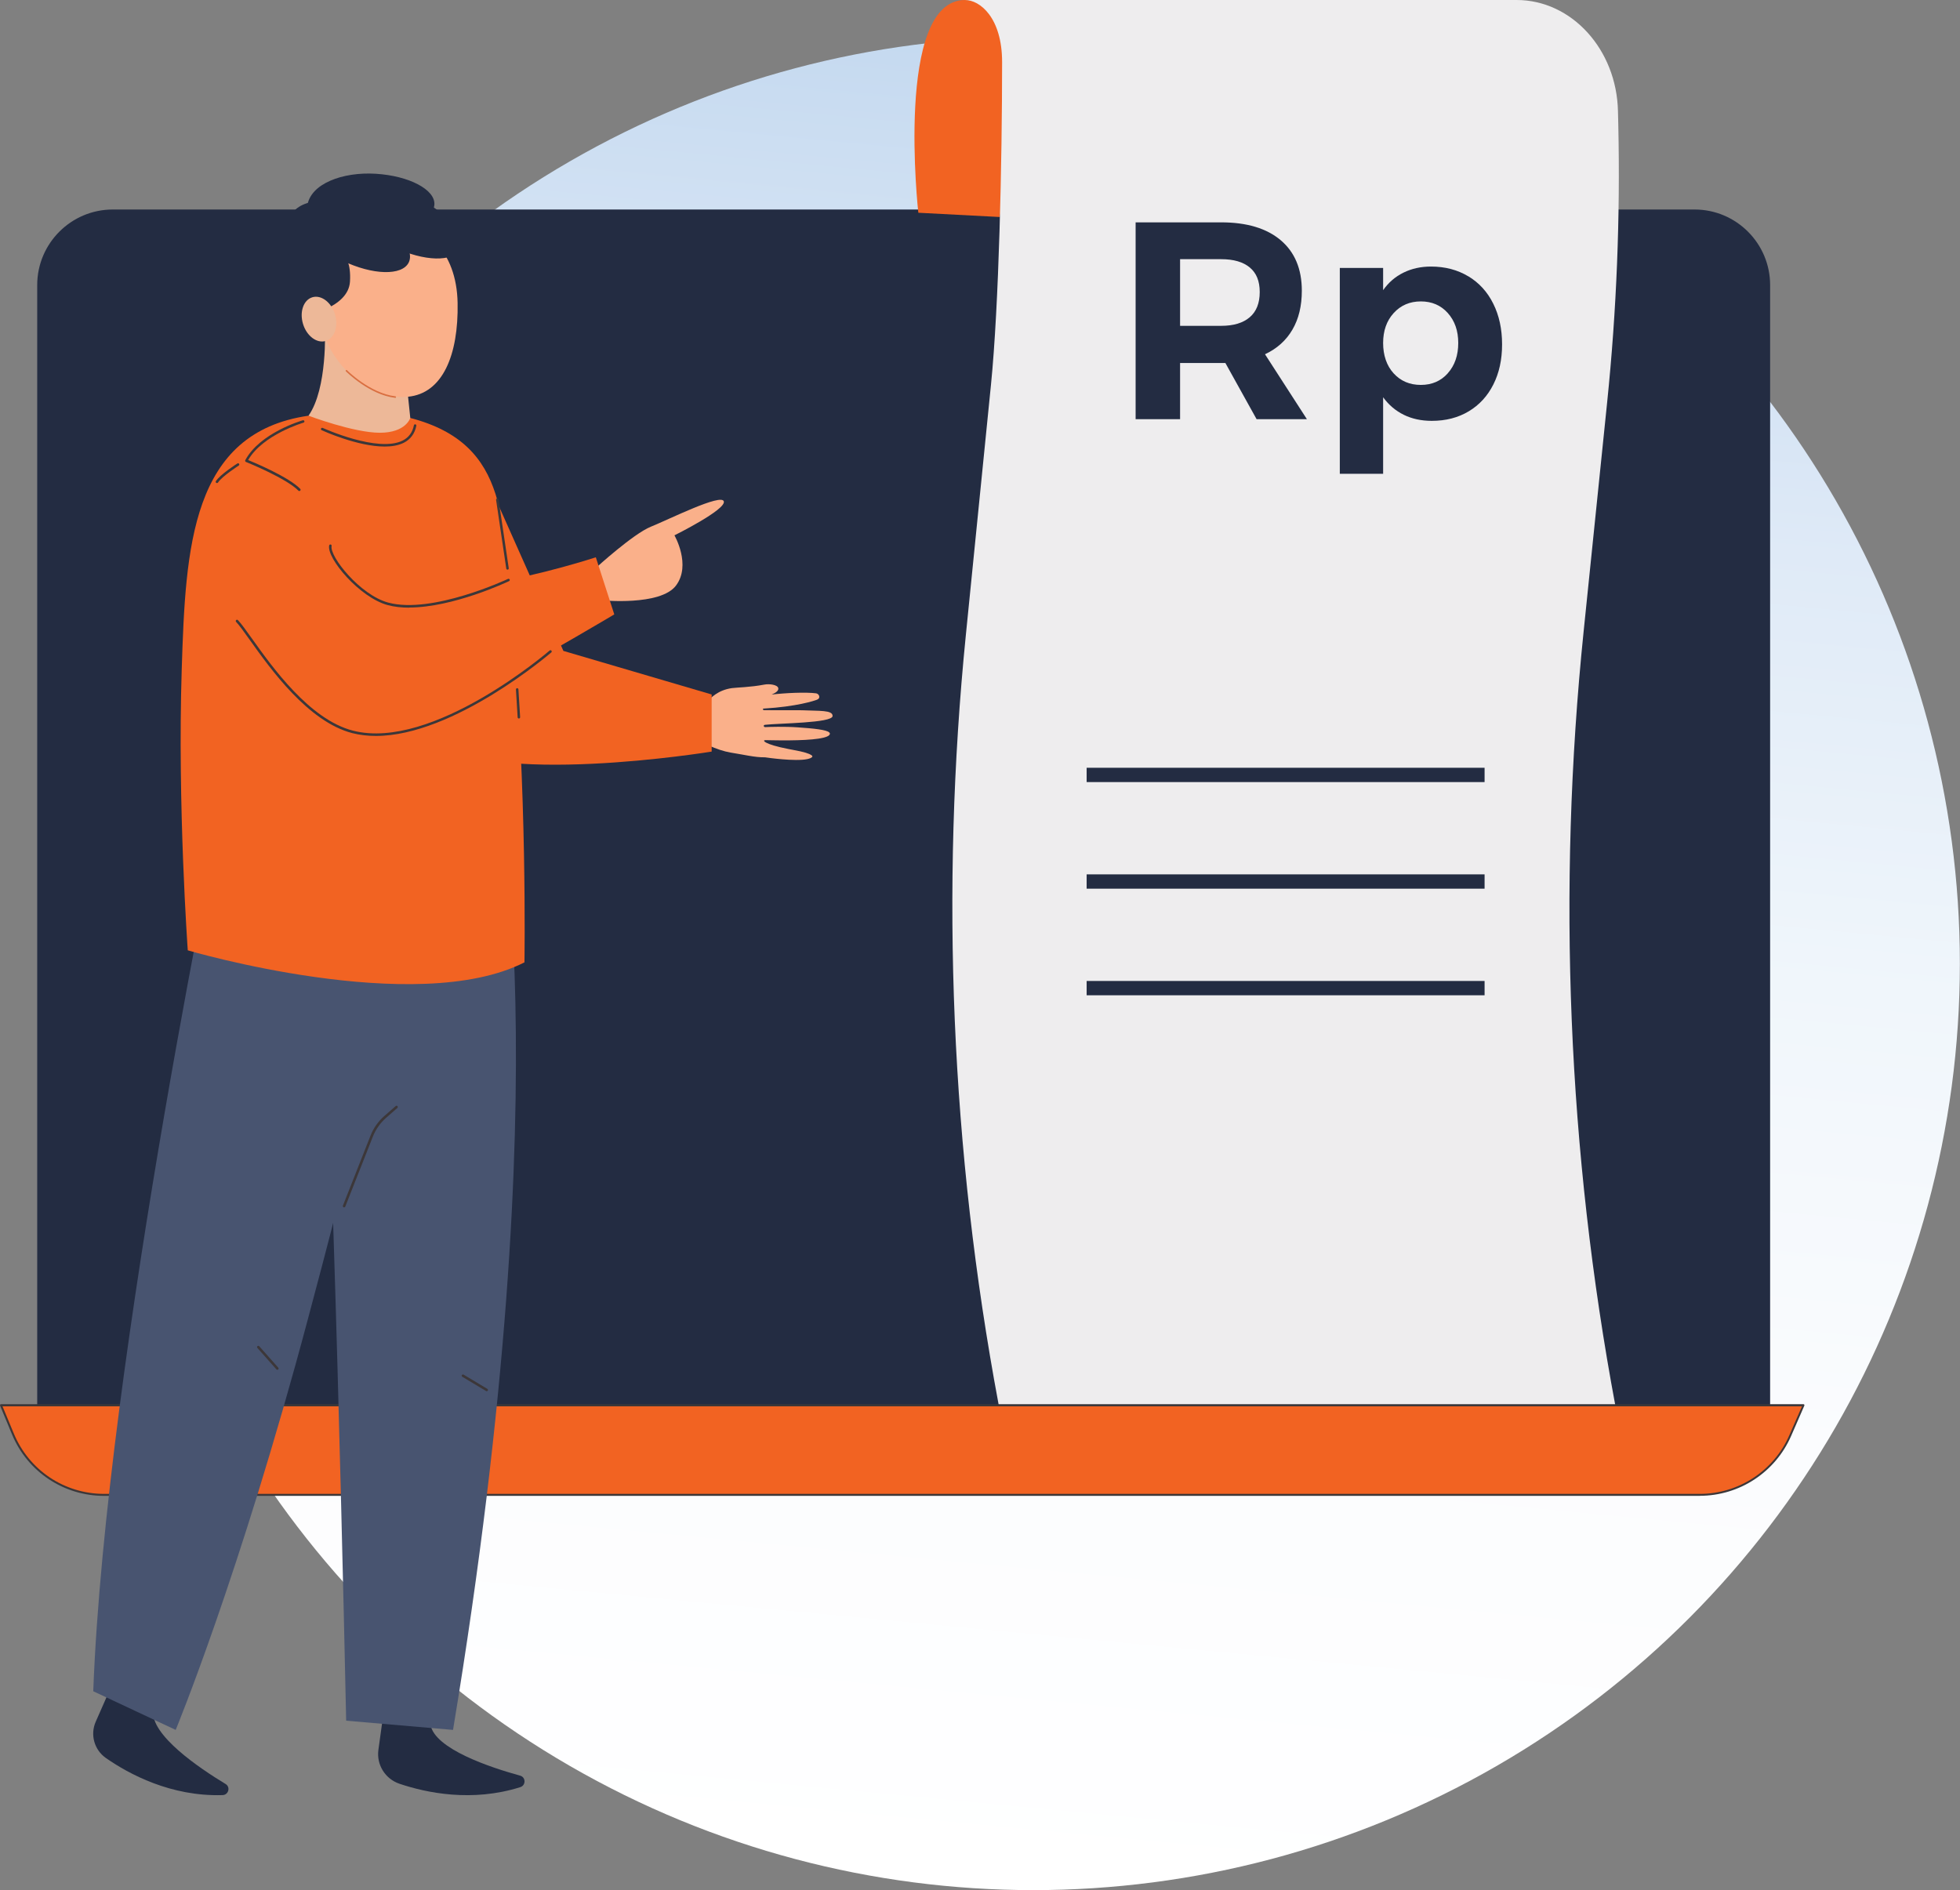 <?xml version="1.0" encoding="UTF-8"?>
<svg id="Layer_1" xmlns="http://www.w3.org/2000/svg" xmlns:xlink="http://www.w3.org/1999/xlink" viewBox="0 0 308.13 297.2">
  <rect x="0" y="0" width="308.13" height="297.2" fill="#808080" stroke="none"/>
  <defs>
    <style>
      .cls-1 {
        fill: #eeedee;
      }

      .cls-2 {
        fill: #3c3739;
      }

      .cls-3 {
        fill: url(#linear-gradient);
      }

      .cls-4 {
        fill: #485470;
      }

      .cls-5 {
        fill: none;
        stroke: #232c42;
        stroke-miterlimit: 10;
        stroke-width: 2.25px;
      }

      .cls-6 {
        fill: #d96f41;
      }

      .cls-7 {
        fill: #edb898;
      }

      .cls-8 {
        fill: #f26322;
      }

      .cls-9 {
        fill: #fab08a;
      }

      .cls-10 {
        fill: #232c42;
      }
    </style>
    <linearGradient id="linear-gradient" x1="-710.23" y1="-1000.77" x2="-418.88" y2="-1000.77" gradientTransform="translate(1212.33 -315.38) rotate(-84.55)" gradientUnits="userSpaceOnUse">
      <stop offset="0" stop-color="#fff"/>
      <stop offset=".28" stop-color="#fbfcfe"/>
      <stop offset=".53" stop-color="#f0f6fb"/>
      <stop offset=".76" stop-color="#dfeaf7"/>
      <stop offset=".98" stop-color="#c6daf0"/>
      <stop offset="1" stop-color="#c3d9f0"/>
    </linearGradient>
  </defs>
  <circle class="cls-3" cx="162.44" cy="151.51" r="145.67"/>
  <g>
    <g>
      <path class="cls-10" d="M278.12,221.42H6.01c-.09,0-.16-.07-.16-.16V44.82c0-6.55,5.33-11.88,11.88-11.88h248.67c6.55,0,11.88,5.33,11.88,11.88v176.45c0,.09-.07.16-.16.16Z"/>
      <g>
        <path class="cls-8" d="M144.37,33.45S140.63,0,151.7,0s5.48,34.12,5.48,34.12l-12.81-.67Z"/>
        <path class="cls-1" d="M253.98,221.12h-96.93l-.09-.47c-7.43-39.73-9.16-80.55-5.11-120.9l3.94-39.25c1.25-12.45,1.75-35.04,1.75-50.73,0-6.99-3.48-9.77-5.84-9.77h0,86.72c8.65,0,15.73,7.76,15.94,17.49l.05,2.1c.32,14.58-.26,29.17-1.75,43.66l-3.7,36.04c-4.17,40.65-2.48,81.79,5.01,121.83h0Z"/>
        <g>
          <path class="cls-10" d="M197.55,65.91l-4.91-8.84h-7.12v8.84h-6.99v-30.95h13.44c4.04,0,7.16.94,9.37,2.81,2.21,1.87,3.32,4.52,3.32,7.94,0,2.39-.49,4.43-1.48,6.12-.99,1.7-2.42,2.98-4.31,3.87l6.59,10.21h-7.91ZM185.52,51.23h6.46c1.94,0,3.44-.45,4.49-1.35,1.05-.9,1.57-2.22,1.57-3.96s-.52-3-1.57-3.87c-1.05-.87-2.54-1.3-4.49-1.3h-6.46v10.48Z"/>
          <path class="cls-10" d="M230.82,43.43c1.69,1.02,3.01,2.45,3.93,4.31.93,1.86,1.39,3.99,1.39,6.41s-.46,4.49-1.37,6.3c-.91,1.81-2.2,3.22-3.87,4.22-1.67,1-3.6,1.5-5.81,1.5-1.65,0-3.12-.32-4.4-.95-1.28-.63-2.37-1.55-3.25-2.76v12.03h-6.81v-32.36h6.81v3.49c.85-1.21,1.92-2.13,3.21-2.76,1.28-.63,2.72-.95,4.31-.95,2.21,0,4.16.51,5.86,1.53ZM227.61,58.68c1.09-1.22,1.64-2.81,1.64-4.75s-.55-3.48-1.64-4.71c-1.09-1.22-2.51-1.83-4.24-1.83s-3.16.61-4.27,1.83c-1.11,1.22-1.66,2.79-1.66,4.71s.55,3.57,1.66,4.78c1.11,1.21,2.53,1.81,4.27,1.81s3.15-.61,4.24-1.83Z"/>
        </g>
      </g>
      <path class="cls-8" d="M267.22,235.03H16.36c-6.27,0-11.92-3.77-14.33-9.56l-1.88-4.52h283.37l-2.08,4.77c-2.47,5.66-8.05,9.31-14.22,9.31Z"/>
      <path class="cls-2" d="M267.22,235.19H16.36c-6.35,0-12.03-3.79-14.47-9.66L.01,221s-.01-.1.01-.15c.03-.04.08-.07.13-.07h283.37c.05,0,.1.03.13.07.03.04.03.1.01.15l-2.08,4.77c-2.49,5.71-8.13,9.41-14.36,9.41ZM.39,221.1l1.79,4.31c2.39,5.75,7.96,9.47,14.18,9.47h250.86c6.11,0,11.64-3.62,14.08-9.22l1.99-4.55H.39Z"/>
    </g>
    <g>
      <g>
        <path class="cls-10" d="M60.18,270.13l-.69,4.98c-.33,2.35,1.07,4.59,3.32,5.35,4.21,1.42,11.38,2.93,18.98.53.9-.28.89-1.56-.02-1.81-4.66-1.28-13.43-4.19-14.09-8l-7.49-1.04Z"/>
        <path class="cls-4" d="M77.79,121.84s10.81,45.3-6.57,150.15l-16.8-1.45s-2.17-105.24-4.27-124.52l5.43-20.59,22.21-3.59Z"/>
        <path class="cls-10" d="M17.16,265.91l-2.11,4.79c-.9,2.04-.23,4.43,1.6,5.71,3.62,2.52,10.21,6.08,18.34,5.83.94-.03,1.28-1.26.47-1.75-4.14-2.5-11.78-7.68-11.38-11.54l-6.92-3.04Z"/>
        <path class="cls-4" d="M35.56,123.8s-18.94,89.68-20.9,142.11l12.96,6.08s10.04-24.25,20.77-64.54c6.06-22.75,13.62-50.86,16-83.65h-28.82Z"/>
        <path class="cls-9" d="M111.36,117.16c1.15.57,2.48.99,3.47,1.16.57.1,1.11.19,1.63.28,0,0,0,0,0,0,.45.08.88.15,1.29.23,0,0,.01,0,.02,0,.89.16,1.72.25,2.48.24,0,0,0,0,.02,0,.32.05,4.74.69,6.65.28.19-.04.35-.09.49-.15.11-.05.19-.11.26-.17,0,0,.63-.48-3.01-1.13-.24-.04-.47-.08-.68-.13-3.88-.75-4.21-1.41-3.64-1.4.36,0,.71.02,1.07.02,3.62.07,7.35-.03,8.61-.59.26-.11.41-.25.44-.4.02-.08-.01-.16-.08-.23-.44-.44-2.48-.64-4.96-.81-2.1-.15-4.53-.07-5.13-.04-.11,0-.2-.07-.22-.17-.01-.08.02-.17.21-.19,2.21-.26,10.56-.27,10.61-1.38.04-.97-2.11-.78-4.85-.91-.1,0-5.8,0-5.9-.01-.07-.02-.13-.03-.16-.06-.09-.05-.05-.18.05-.19,5.23-.31,8-1.23,8.42-1.4.65-.27.29-.94-.15-1-1.63-.21-4.83-.06-6.98.19.73-.31,1.11-.64,1.03-1.01-.11-.53-1.39-.71-2.21-.55-2.18.42-4.38.45-5.08.55-2.2.32-3.28,1.49-4.07,2.31l.38,6.66Z"/>
        <path class="cls-8" d="M78.27,79.21l10.3,23.13,23.31,6.85v8.98s-35.34,5.79-44.32-2.03c-8.98-7.82,10.7-36.92,10.7-36.92Z"/>
        <path class="cls-9" d="M93.68,89.29s5.88-5.37,8.65-6.48c2.76-1.11,11.08-5.28,11.46-3.98.38,1.3-7.76,5.34-7.76,5.34,0,0,2.68,4.65.24,7.9-2.45,3.24-11.67,2.31-11.67,2.31l-.91-5.1Z"/>
        <path class="cls-8" d="M48.49,65.36c-18.47,2.68-19.31,20.71-19.92,39.84-.69,21.38.95,44.22.95,44.22,0,0,35.84,10.58,52.93,1.89,0,0,.45-27.87-1.96-52.9-1.53-15.87-.05-28.54-16-32.7l-16-.35Z"/>
        <path class="cls-8" d="M41.68,105.44s4.05,12.45,10.72,13.03c6.66.58,44.17-21.87,44.17-21.87l-2.9-8.98s-33.31,11.01-38.96,1.01l-13.03,16.8Z"/>
      </g>
      <g>
        <path class="cls-7" d="M64.5,65.71s-.67,2.33-4.79,2.33-11.21-2.68-11.21-2.68c3.02-4.3,2.58-13.7,2.58-13.7h11.96l1.46,14.05Z"/>
        <path class="cls-9" d="M71.94,47.64c.15,8.19-2.36,14.24-7.82,14.74-6.59.61-13.89-6.16-14.04-14.35-.15-8.19,4.66-12.88,10.7-12.99,6.04-.11,11.01,4.4,11.16,12.59Z"/>
        <path class="cls-10" d="M49.28,49.61s-6.28-11.12-3.59-15.75c2.69-4.62,8.57,6.51,8.57,6.51,0,0,.94.95.76,3.91-.13,2.08-1.89,3.42-3.65,4.24-.62.29-2.08,1.08-2.08,1.08Z"/>
        <path class="cls-7" d="M52.66,49.41c.58,1.9-.07,3.78-1.46,4.2-1.38.42-2.98-.77-3.56-2.67-.58-1.9.07-3.78,1.46-4.2,1.38-.42,2.98.77,3.56,2.67Z"/>
        <path class="cls-10" d="M45.69,33.87c-1.19,2.04,3.44,4.84,8.16,7.12,4.72,2.28,9.38,2.4,10.41.27,1.02-2.13-1.97-5.7-6.7-7.97-4.72-2.28-10.11-2.44-11.87.59Z"/>
        <path class="cls-10" d="M53.75,31.73c-1.19,2.04,3.44,4.84,8.16,7.12,4.72,2.28,9.38,2.4,10.41.27,1.02-2.13-1.97-5.7-6.7-7.97-4.72-2.28-10.11-2.44-11.87.59Z"/>
        <path class="cls-10" d="M48.31,32.36c-.33,2.34,5.01,3.18,10.25,3.49,5.23.32,9.59-1.34,9.73-3.69s-3.98-4.52-9.22-4.84c-5.23-.32-10.28,1.57-10.76,5.04Z"/>
        <path class="cls-6" d="M62.13,62.55s0,0-.01,0c-4.06-.48-7.7-4.13-7.74-4.17-.05-.05-.05-.13,0-.17.05-.05.13-.05.17,0,.04.04,3.62,3.63,7.6,4.1.07,0,.11.07.11.14,0,.06-.06.11-.12.11Z"/>
      </g>
      <path class="cls-2" d="M59.09,115.71c-1.27,0-2.51-.14-3.7-.44-6.96-1.79-12.91-10.15-16.11-14.64-.94-1.32-1.68-2.35-2.16-2.85-.08-.08-.07-.2,0-.28.08-.08.2-.08.28,0,.5.51,1.25,1.56,2.2,2.89,3.17,4.45,9.06,12.74,15.89,14.49,12.51,3.21,30.74-12.44,30.92-12.6.08-.07.21-.06.28.02.07.08.06.21-.02.28-.17.14-15.29,13.13-27.58,13.13Z"/>
      <path class="cls-2" d="M64.34,95.54c-1.19,0-2.34-.12-3.38-.4-4.44-1.19-9.64-7.38-9.21-9.38.02-.11.13-.17.23-.15.11.02.17.13.15.23-.35,1.65,4.49,7.73,8.92,8.91,6.91,1.85,18.69-3.67,18.81-3.73.1-.05.22,0,.26.09.05.1,0,.22-.09.26-.42.2-8.85,4.15-15.7,4.15Z"/>
      <path class="cls-2" d="M43.6,215.37c-.05,0-.11-.02-.15-.07l-2.99-3.37c-.07-.08-.06-.21.02-.28.08-.07.21-.07.28.02l2.99,3.37c.07.08.06.21-.02.28-.04.03-.08.05-.13.05Z"/>
      <path class="cls-2" d="M76.52,218.74s-.07,0-.1-.03l-3.74-2.24c-.09-.06-.12-.18-.07-.27.06-.09.18-.12.27-.07l3.74,2.24c.09.06.12.18.07.27-.04.06-.1.1-.17.1Z"/>
      <path class="cls-2" d="M47.06,77.21c-.05,0-.1-.02-.14-.06-1.91-1.96-8.2-4.5-8.26-4.52-.05-.02-.09-.06-.11-.12-.02-.05-.02-.11.01-.16,2.3-4.28,8.78-6.19,9.05-6.27.1-.03.21.03.24.13.03.1-.03.21-.13.24-.06.02-6.39,1.88-8.71,5.88,1.13.47,6.4,2.69,8.19,4.53.08.08.07.2,0,.28-.04.04-.09.06-.14.06Z"/>
      <path class="cls-2" d="M34.11,75.95s-.07-.01-.11-.03c-.09-.06-.12-.18-.06-.27.65-1.03,3.26-2.71,3.38-2.78.09-.06.21-.03.27.06.06.09.03.21-.06.27-.03.02-2.65,1.71-3.25,2.66-.04.06-.1.09-.17.09Z"/>
      <path class="cls-2" d="M79.78,89.56c-.1,0-.18-.07-.19-.17l-1.6-10.79c-.02-.11.06-.21.17-.22.11-.02.21.06.22.17l1.6,10.79c.02.11-.06.21-.17.22,0,0-.02,0-.03,0Z"/>
      <path class="cls-2" d="M60.48,70.21c-4.24,0-9.63-2.44-9.91-2.57-.1-.05-.14-.16-.1-.26.05-.1.16-.14.26-.1.09.04,8.71,3.95,12.59,1.98.94-.48,1.53-1.28,1.75-2.39.02-.11.13-.18.23-.15.11.02.18.13.15.23-.25,1.23-.91,2.12-1.96,2.66-.85.43-1.89.6-3.02.6Z"/>
      <path class="cls-2" d="M54.09,189.83s-.05,0-.07-.01c-.1-.04-.15-.15-.11-.26l4.34-11.01c.47-1.19,1.22-2.26,2.19-3.1l1.77-1.55c.08-.07.21-.06.28.02.07.08.06.21-.02.28l-1.77,1.55c-.91.8-1.63,1.82-2.08,2.95l-4.34,11.01c-.03.08-.1.12-.18.12Z"/>
      <path class="cls-2" d="M81.58,112.97c-.1,0-.19-.08-.2-.18l-.27-4.38c0-.11.08-.2.18-.21.12,0,.2.08.21.18l.27,4.38c0,.11-.08.2-.18.21,0,0,0,0-.01,0Z"/>
    </g>
    <line class="cls-5" x1="170.83" y1="121.84" x2="233.39" y2="121.84"/>
    <line class="cls-5" x1="170.83" y1="138.6" x2="233.39" y2="138.6"/>
    <line class="cls-5" x1="170.83" y1="155.36" x2="233.39" y2="155.36"/>
  </g>
</svg>